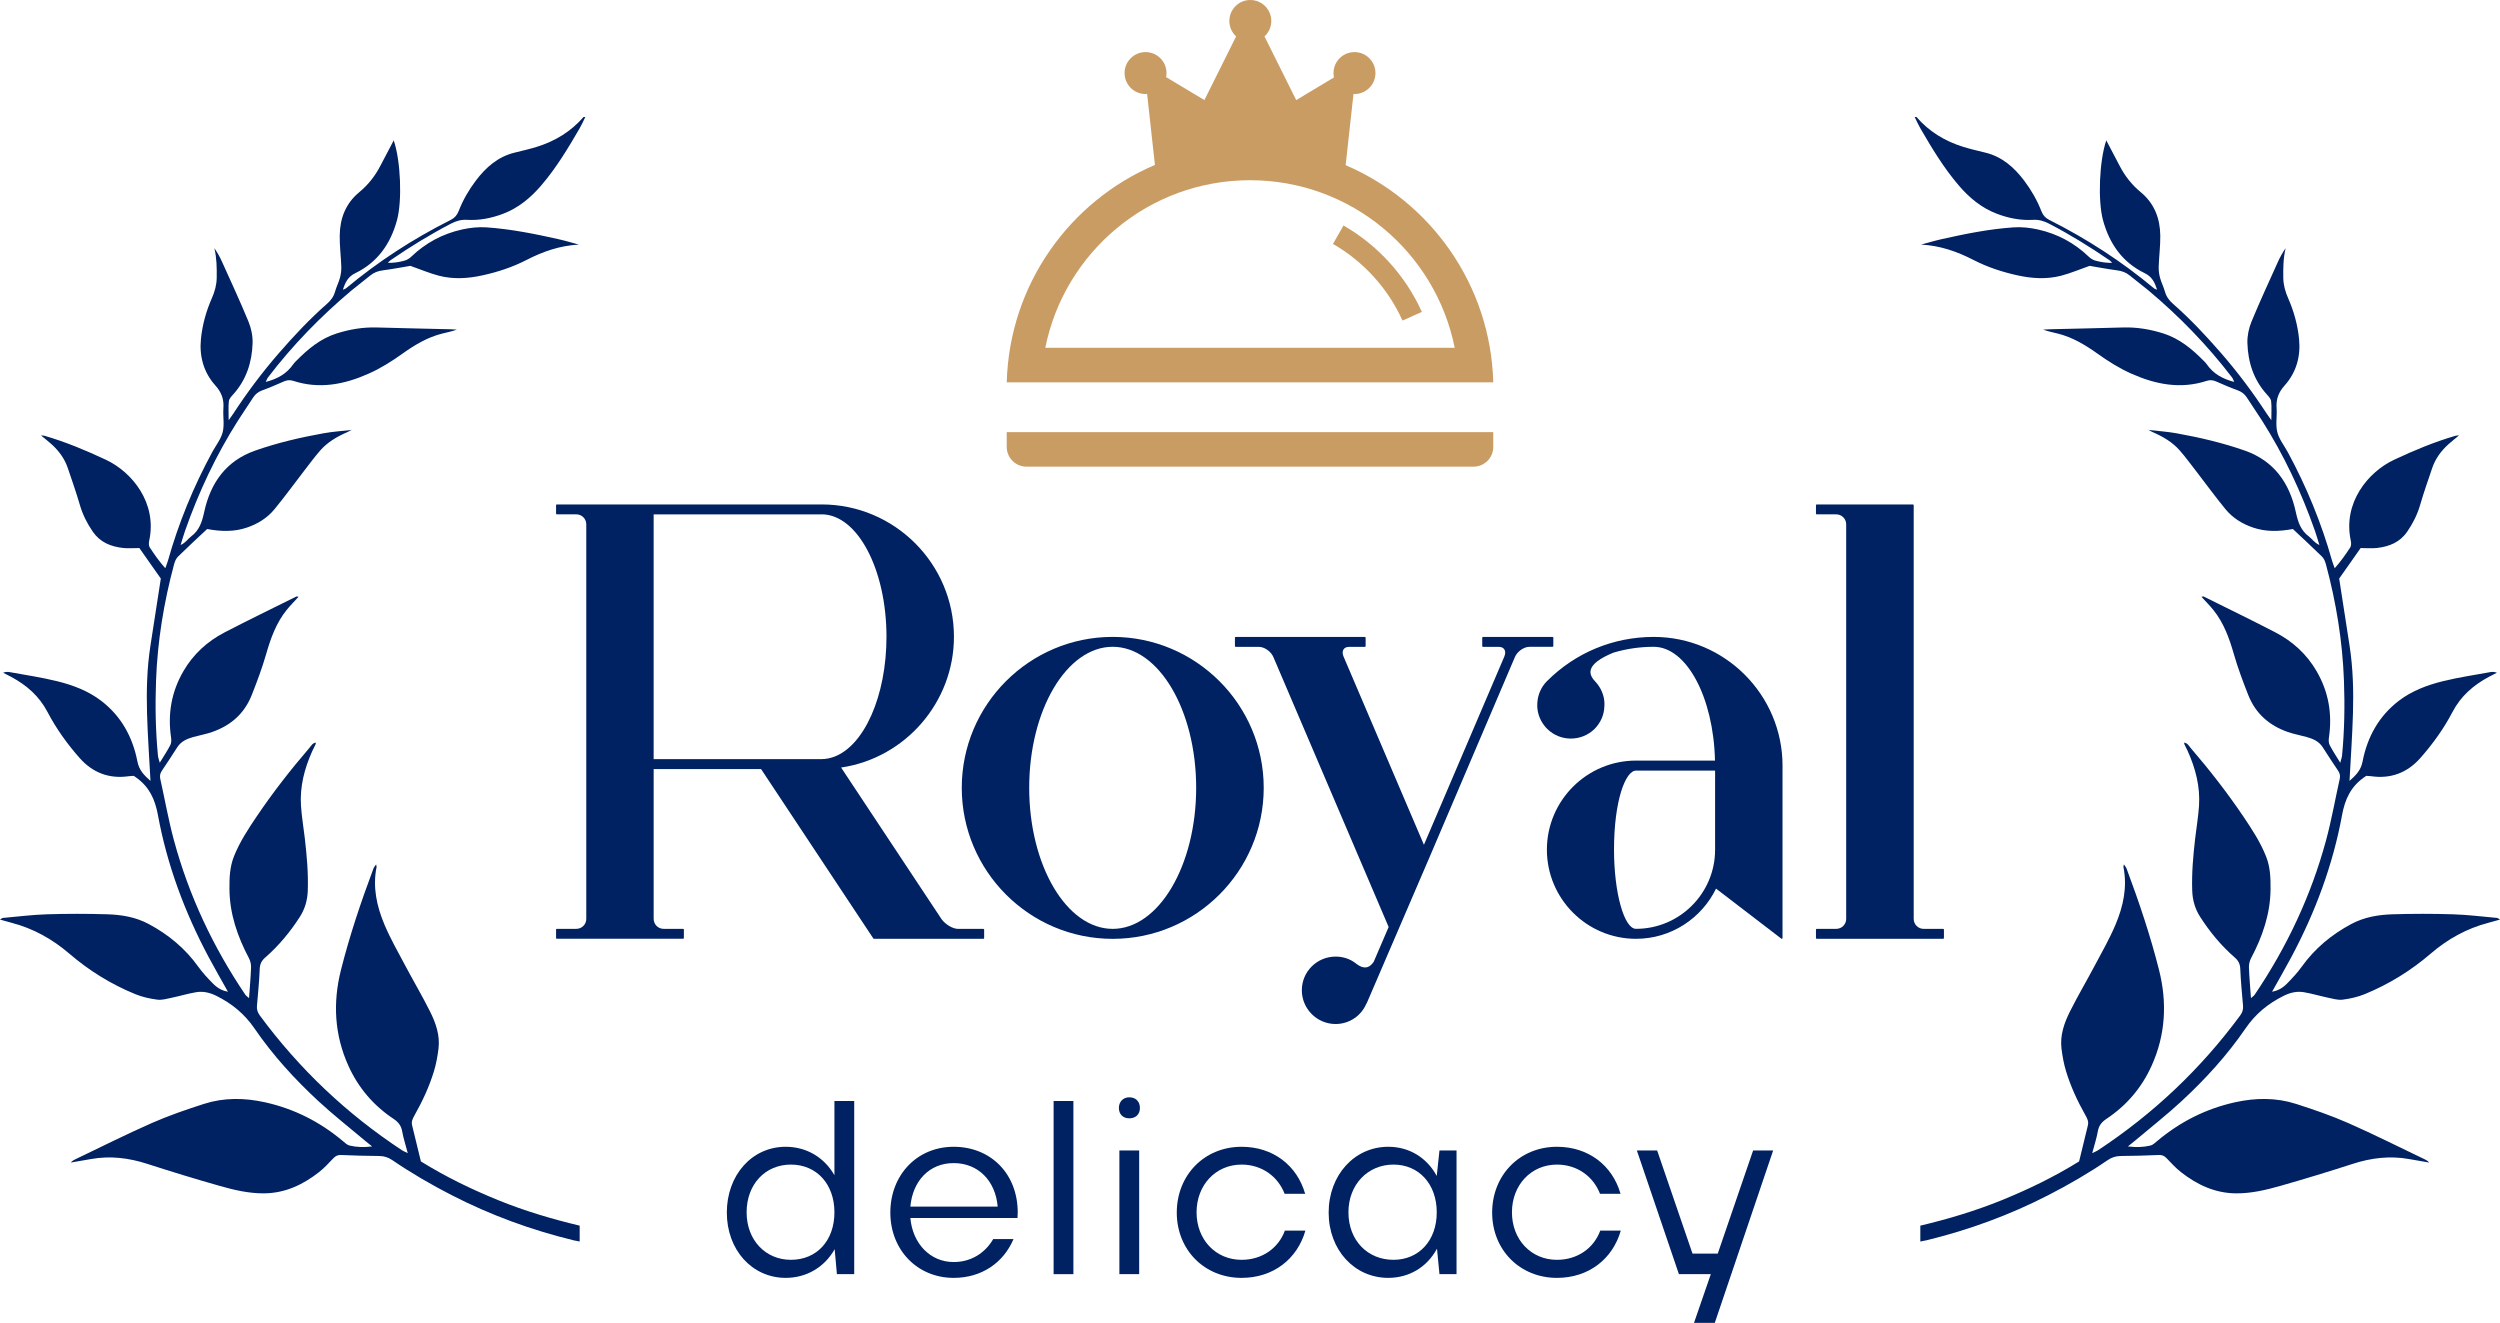 <svg xmlns="http://www.w3.org/2000/svg" id="b" viewBox="0 0 1414.95 748.73"><defs><style>.d{fill:#c99c63;}.e{fill:#002263;}</style></defs><g id="c"><g><g><path class="e" d="m556.88,525.87c.08.08.13.19.13.29v4.77c0,.24-.2.42-.43.42h-61.93c-.14,0-.28-.07-.36-.19l-63.53-95.87h-60.8v84.79c0,3.1,2.52,5.62,5.62,5.62h11.06c.23,0,.42.19.42.42v4.78c0,.24-.19.42-.42.42h-71.5c-.24,0-.42-.19-.42-.42v-4.78c0-.23.19-.42.42-.42h11.06c3.1,0,5.62-2.52,5.62-5.62v-223.35c0-3.1-2.52-5.62-5.62-5.62h-11.06c-.24,0-.42-.19-.42-.42v-4.77c0-.24.19-.42.42-.42h149.87s0,0,.01,0c41.3,0,74.89,33.6,74.89,74.9,0,36.97-27.42,68.65-63.87,74.01l56.86,85.82c2.23,3.05,6.33,5.5,9.41,5.5h14.25c.11,0,.22.04.32.13Zm-55.15-165.45c0-38.21-16.46-69.29-36.7-69.31-.02,0-.02.02-.03.02h-95.05v138.51h95.06c2.17,0,4.41-.4,6.63-1.17,17.44-6.03,30.1-34.66,30.09-68.06Z"></path><path class="e" d="m715.24,445.89c0,47.14-38.35,85.48-85.48,85.48s-85.42-38.35-85.42-85.48,38.32-85.42,85.42-85.42,85.48,38.31,85.48,85.42Zm-38.23,0c0-44.02-21.19-79.82-47.25-79.82s-47.25,35.8-47.25,79.82,21.2,79.83,47.25,79.83,47.25-35.81,47.25-79.83Z"></path><path class="e" d="m879.15,360.9v4.77c-.01.24-.2.42-.43.42h-13.08c-3.17,0-6.85,2.58-8.22,5.76v.02s-.02.01-.02.02l-48.44,113.57-35.46,82.44c-.03.05-.09.05-.14.08-2.94,7.03-9.77,11.59-17.43,11.59-10.54,0-19.12-8.58-19.12-19.12s8.58-19.04,19.12-19.04c4.13,0,7.99,1.25,11.16,3.63.3.22.59.45.87.68,1.98,1.44,3.71,2.03,5.25,1.82,1.53-.22,2.9-1.22,4.2-3.07h0s.02-.04.04-.05l.02-.02,8.47-19.74-65.23-152.76c-1.36-3.19-5.05-5.79-8.24-5.79h-13.1c-.11,0-.21-.05-.3-.13-.08-.07-.13-.19-.13-.29v-4.77c0-.24.19-.42.42-.42h73.13c.11,0,.22.05.29.13.08.08.13.19.13.3v4.77c0,.24-.19.42-.43.42h-9.01c-1.37,0-2.45.5-3.05,1.41-.67,1.02-.68,2.49-.02,4.03l45.51,106.58,45.54-106.64c.63-1.52.62-2.97-.04-3.97-.59-.91-1.68-1.41-3.05-1.41h-9.03c-.11,0-.21-.05-.29-.13-.08-.08-.13-.19-.13-.3v-4.77c.01-.24.2-.42.44-.42h39.37c.11,0,.22.05.3.13.08.08.13.19.14.29Z"></path><path class="e" d="m1008.87,433.44v97.49c0,.07-.08.1-.1.16-.01.04.04.08.02.1-.03.03-.08.03-.11.05-.02.02-.01.06-.04.07-.05.03-.12.04-.18.04-.09,0-.19-.03-.26-.09l-36.95-28.32c-8.19,16.78-25.4,28.41-45.3,28.41-27.81,0-50.44-22.62-50.44-50.44s22.63-50.43,50.44-50.43h44.7c-.81-35.77-16.04-64.4-34.7-64.4-7.73,0-15.35,1.1-22.63,3.27-.04.02-.08.02-.11.02-7.82,3.2-12.17,6.53-12.92,9.91-.43,1.98.36,4.07,2.38,6.22.23.27.43.5.63.72.22.24.44.47.65.74,3.06,3.84,4.5,8.51,4.07,13.17-.17,4.54-2.11,8.94-5.45,12.35-3.74,3.7-8.62,5.54-13.5,5.54s-9.73-1.84-13.42-5.53c-.48-.48-1.02-1.02-1.48-1.66-3.05-3.82-4.49-8.58-4.05-13.4.36-4.55,2.3-8.79,5.46-11.95h.01c16.11-16.11,37.55-24.99,60.35-25h.03c40.21.02,72.91,32.73,72.91,72.95h0Zm-38.16,2.71h-44.77c-5.98,0-12.44,17.11-12.44,44.77,0,24.27,5.69,44.78,12.44,44.78,24.69,0,44.77-20.09,44.77-44.78v-44.77Z"></path><path class="e" d="m1100.23,526.13v4.78c0,.24-.19.42-.42.42h-71.59c-.24,0-.42-.19-.42-.42v-4.78c0-.23.19-.42.42-.42h11.06c3.1,0,5.62-2.52,5.62-5.62v-223.35c0-3.1-2.52-5.62-5.62-5.62h-11.06c-.24,0-.42-.19-.42-.42v-4.77c0-.24.19-.42.42-.42h54.48c.23,0,.42.2.42.42v234.17c0,3.1,2.52,5.62,5.62,5.62h11.06c.24,0,.42.19.42.42Z"></path></g><g><path class="e" d="m473.67,721.15l-1.26-14.14c-5.74,10.22-15.96,16.24-27.72,16.24-19.04,0-33.32-15.82-33.32-36.96s14.14-37.24,33.32-37.24c11.76,0,21.84,6.02,27.58,16.1v-42h11.2v98h-9.8Zm-26.04-8.12c14.7,0,24.64-10.92,24.64-26.88s-10.08-27.02-24.64-27.02-25.06,11.2-25.06,27.02,10.78,26.88,25.06,26.88Z"></path><path class="e" d="m515.25,689.37c1.26,14.42,11.2,24.92,24.5,24.92,9.8,0,17.78-5.04,22.4-13.02h11.48c-5.74,13.58-18.2,21.98-33.88,21.98-20.58,0-35.84-15.82-35.84-36.96s14.98-37.24,35.84-37.24,36.26,15.12,36.26,37.24c0,.98-.14,1.96-.14,3.08h-60.62Zm49.42-6.44c-1.26-14.7-11.06-24.64-24.92-24.64s-23.24,10.22-24.5,24.64h49.42Z"></path><path class="e" d="m607.52,721.15h-11.2v-98h11.2v98Z"></path><path class="e" d="m639.15,621.05c3.64,0,6.02,2.38,6.02,6.02s-2.38,5.88-6.02,5.88-5.88-2.38-5.88-5.88,2.38-6.02,5.88-6.02Zm-5.6,100.1v-70h11.2v70h-11.2Z"></path><path class="e" d="m702.71,713.03c11.62,0,20.86-6.58,24.5-16.52h11.62c-4.62,16.1-18.2,26.74-36.12,26.74-21,0-36.68-15.82-36.68-36.96s15.54-37.24,36.68-37.24c17.78,0,31.36,10.5,35.98,26.6h-11.62c-3.78-9.8-12.88-16.52-24.36-16.52-14.7,0-25.48,11.62-25.48,27.02s10.78,26.88,25.48,26.88Z"></path><path class="e" d="m814.71,721.15l-1.4-14.42c-5.6,10.36-15.68,16.52-27.58,16.52-19.18,0-33.74-15.82-33.74-36.96s14.56-37.24,33.74-37.24c11.9,0,21.84,6.16,27.44,16.52l1.54-14.42h9.66v70h-9.66Zm-26.04-8.12c14.42,0,24.5-10.92,24.5-26.88s-10.08-27.02-24.5-27.02-25.48,11.2-25.48,27.02,10.78,26.88,25.48,26.88Z"></path><path class="e" d="m881.21,713.03c11.62,0,20.86-6.58,24.5-16.52h11.62c-4.62,16.1-18.2,26.74-36.12,26.74-21,0-36.68-15.82-36.68-36.96s15.54-37.24,36.68-37.24c17.78,0,31.36,10.5,35.98,26.6h-11.62c-3.78-9.8-12.88-16.52-24.36-16.52-14.7,0-25.48,11.62-25.48,27.02s10.78,26.88,25.48,26.88Z"></path><path class="e" d="m958.77,748.73l9.52-27.58h-18.06l-23.8-70h11.48l20.02,58.38h14.28l20.02-58.38h11.34l-33.04,97.58h-11.76Z"></path></g><g><g><path class="e" d="m1215.58,243.27c.16.02.31.03.47.05-.11-.06-.22-.13-.33-.18l-.14.13Z"></path><path class="e" d="m1413.25,519.52c-8.29-.74-16.57-1.79-24.87-2.05-11.32-.35-22.67-.35-33.99-.01-8.16.24-16.16,1.54-23.6,5.51-11.22,6-20.68,13.86-28.11,24.24-2.41,3.36-5.28,6.43-8.19,9.39-2.86,2.91-5.46,4.11-8.56,4.73,3.62-6.49,7.37-12.97,10.89-19.57,13.57-25.42,23.56-52.2,28.76-80.53,1.64-8.93,4.96-15.96,12.28-21.15.4-.29.81-.56,1.36-.95.89.06,1.88.06,2.86.2,11.11,1.6,20.43-2,27.75-10.26,7.08-7.99,13.31-16.69,18.27-26.16,4.68-8.93,11.81-15.14,20.52-19.8,1.51-.81,3.05-1.57,4.57-2.36-1.34-.49-2.5-.57-3.62-.36-8.99,1.65-18.07,2.97-26.93,5.16-8.89,2.2-17.53,5.42-24.94,11.08-11.4,8.71-17.86,20.6-20.53,34.38-.97,5.01-3.77,7.74-7.39,10.97.69-13.04,1.59-25.59,1.95-38.16.37-12.82.05-25.64-1.92-38.36-1.93-12.47-3.86-24.94-5.88-38.01,3.82-5.43,8.01-11.4,12.14-17.26,3.39,0,6.41.28,9.37-.06,6.82-.79,12.85-3.2,16.97-9.18,3.24-4.7,5.75-9.67,7.35-15.19,2.04-7.02,4.47-13.92,6.82-20.85,1.8-5.33,5.05-9.73,9.19-13.47,1.79-1.62,3.71-3.1,5.99-5-1.03.1-1.51.06-1.95.19-12.02,3.49-23.54,8.31-34.83,13.61-14.76,6.92-29.08,24.43-24.48,45.74.26,1.22.33,2.88-.29,3.83-2.6,3.96-5.31,7.88-8.81,11.8-.64-1.81-1.15-3-1.5-4.25-6.02-21.4-14.43-41.83-25.01-61.37-2.06-3.8-4.98-7.38-5.99-11.43-1.06-4.24-.06-8.96-.39-13.43-.37-5.09,1.01-9.02,4.56-12.97,6.62-7.39,9.16-16.49,8.14-26.42-.82-8-2.95-15.67-6.2-23.03-1.63-3.68-2.67-7.47-2.72-11.57-.07-5.58-.01-11.13,1.33-16.68-1.73,2.5-3.16,5.08-4.37,7.77-5.05,11.22-10.25,22.39-14.93,33.77-1.55,3.76-2.46,8.11-2.34,12.15.33,10.91,3.56,20.94,11.12,29.23.98,1.08,2.18,2.4,2.32,3.72.34,3.19.11,6.43.11,10.73-1.29-1.81-1.98-2.71-2.59-3.66-7.83-12.02-16.42-23.47-25.83-34.29-8.54-9.81-17.4-19.31-27.19-27.88-2.19-1.92-3.81-4.05-4.61-6.92-.76-2.72-2.09-5.27-2.82-7.99-.54-2.03-.79-4.21-.71-6.31.2-5.81.96-11.61.89-17.41-.11-9.73-3.32-18.21-11.11-24.64-4.93-4.06-8.85-9.03-11.81-14.72-2.51-4.81-5.04-9.61-7.65-14.56-3.97,11.63-4.84,34.15-1.86,45.14,3.63,13.37,10.98,23.9,23.6,30.02,4.12,2,5.63,5.06,7.03,9.37-.94-.4-1.4-.48-1.71-.74-18.23-15.24-38.04-28.06-59.25-38.73-2.27-1.14-3.64-2.67-4.53-4.96-2.42-6.25-5.75-12.02-9.78-17.35-5.65-7.46-12.41-13.45-21.81-15.78-4.2-1.04-8.42-2-12.55-3.27-10.39-3.2-19.4-8.66-26.58-16.94h-1c1.02,2.07,1.93,4.21,3.09,6.21,6.6,11.38,13.38,22.69,21.99,32.69,5.9,6.86,12.8,12.61,21.46,15.89,6.63,2.51,13.44,3.85,20.52,3.43,3.29-.19,6.13.67,9.03,2.17,11.84,6.16,23.16,13.16,34.16,20.68.57.39,1.01.99,1.51,1.49-3.38.07-6.46-.42-9.46-1.25-1.36-.38-2.72-1.23-3.75-2.21-8.14-7.81-17.75-12.96-28.68-15.4-4.49-1-9.27-1.54-13.84-1.23-13.8.93-27.34,3.67-40.82,6.69-3.89.87-7.72,2.04-11.58,3.07,10.73.54,20.35,3.91,29.64,8.69,7.87,4.05,16.24,6.81,24.89,8.71,8.24,1.82,16.54,2.34,24.73.21,5.28-1.37,10.34-3.55,16.12-5.58,4.67.78,10.06,1.82,15.49,2.53,2.75.36,5.11,1.18,7.25,2.96,3.46,2.87,7.1,5.52,10.55,8.41,17.54,14.73,33.42,31.06,47.33,49.28.49.64.73,1.47,1.23,2.51-6.71-1.72-11.92-4.7-15.58-10.04-.47-.68-1.08-1.27-1.66-1.86-6.6-6.71-13.77-12.65-22.91-15.54-7.33-2.32-14.85-3.6-22.6-3.38-13.82.4-27.64.67-41.45,1.01-1.33.03-2.65.13-3.98.2,2.82,1.05,5.74,1.58,8.59,2.32,8.2,2.11,15.33,6.39,22.13,11.24,6.11,4.37,12.44,8.36,19.32,11.41,13.77,6.11,27.87,8.87,42.67,4.01,1.87-.61,3.53-.38,5.3.4,3.96,1.74,7.93,3.47,12,4.93,2.33.84,4.03,2.13,5.35,4.19,2.77,4.35,5.74,8.58,8.5,12.93,12.46,19.62,22.29,40.51,29.98,62.42.85,2.43,1.56,4.92,2.55,8.07-2.94-1.29-4.08-3.45-5.88-4.78-4.72-3.47-6.26-8.27-7.48-13.89-3.56-16.39-12.27-28.95-28.87-34.77-12.59-4.42-25.54-7.43-38.64-9.79-5.22-.94-10.54-1.29-15.83-1.89.73.41,1.46.85,2.22,1.18,5.86,2.55,11.36,5.7,15.58,10.59,3.15,3.65,6.02,7.53,8.97,11.35,5.59,7.25,10.97,14.67,16.78,21.74,4.08,4.96,9.44,8.3,15.6,10.39,7.31,2.49,14.66,2.26,22.53.82,5.42,5.1,11.06,10.28,16.51,15.64,1.1,1.09,1.78,2.8,2.2,4.35,5.81,21.59,9.39,43.53,10.2,65.89.52,14.16.28,28.31-1.09,42.42-.1,1.07-.53,2.11-1.01,3.98-2.32-3.82-4.35-6.82-5.99-10.02-.61-1.18-.62-2.86-.42-4.25,1.97-13.32-.18-25.82-6.96-37.52-5.6-9.66-13.54-16.9-23.33-21.98-13.44-6.97-27.08-13.58-40.64-20.32-.27-.13-.72.11-1.2.19,2.41,2.65,4.77,5,6.84,7.58,5.84,7.3,8.94,16,11.46,24.77,2.26,7.86,5.11,15.44,8.09,23.03,4.21,10.73,11.92,17.43,22.51,21.13,3.44,1.2,7.07,1.83,10.59,2.81,3.58,1,6.92,2.42,9.07,5.73,2.9,4.47,5.76,8.97,8.77,13.37,1.03,1.51,1.29,2.92.9,4.68-2.57,11.51-4.61,23.16-7.68,34.54-8.49,31.44-22.2,60.53-40.42,87.51-.46.68-1.24,1.16-2.13,1.96-.43-6.15-.94-11.78-1.14-17.42-.06-1.73.4-3.67,1.21-5.2,6.47-12.23,10.89-25.04,11.02-39.01.06-6.3-.16-12.63-2.57-18.64-3.24-8.1-7.98-15.34-12.83-22.52-9.15-13.55-19.17-26.42-29.83-38.8-.96-1.12-1.72-2.71-3.61-3.03,0,.51-.05.67,0,.78.65,1.35,1.35,2.68,1.96,4.04,4.43,9.84,7.1,20.1,6.39,30.96-.4,6.13-1.46,12.21-2.16,18.32-1.14,9.92-2.05,19.86-1.68,29.85.19,5.23,1.59,10.17,4.45,14.63,5.5,8.61,11.98,16.4,19.68,23.12,2.03,1.77,2.95,3.64,3.06,6.41.28,6.97.97,13.93,1.57,20.88.18,2.11-.37,3.76-1.66,5.51-22.28,30.22-49.12,55.61-80.46,76.26-.73.48-1.56.79-3.24,1.62,1.25-4.75,2.49-8.51,3.17-12.37.57-3.24,2.19-5.25,4.88-7.04,11.36-7.55,19.93-17.59,25.55-30.04,7.91-17.53,8.88-35.67,4.23-54.16-4.91-19.54-11.35-38.61-18.4-57.48-.28-.74-.87-1.37-1.51-2.36-.16.86-.32,1.2-.26,1.5,2.3,11.4-.12,22.28-4.49,32.65-3.42,8.1-7.84,15.79-11.98,23.58-4.52,8.52-9.44,16.84-13.76,25.47-3.29,6.57-5.75,13.56-4.82,21.12.53,4.27,1.31,8.57,2.55,12.68,2.66,8.78,6.53,17.08,11.04,25.07,1,1.76,1.88,3.48,1.34,5.65-1.73,6.92-3.38,13.85-4.97,20.41-14.24,8.81-28.76,15.83-43.74,21.92-14.94,6.07-30.36,10.67-46.12,14.43v8.97c.58-.1,2.61-.47,3.43-.67,24.03-5.85,47.09-14.3,69.1-25.61,11.57-5.94,22.79-12.45,33.53-19.79,2.28-1.56,4.68-2.31,7.47-2.33,7.16-.06,14.33-.23,21.49-.56,1.9-.09,3.09.52,4.34,1.8,2.65,2.75,5.24,5.62,8.24,7.96,9.12,7.1,19.16,11.86,31.08,11.95,8.62.06,16.87-1.9,25.02-4.21,13.75-3.91,27.43-8.09,41.04-12.49,10.5-3.39,21.06-4.68,31.96-2.7,3.77.68,7.54,1.31,11.31,1.96-.78-.92-1.64-1.41-2.54-1.84-14.42-6.89-28.7-14.09-43.32-20.53-9.57-4.21-19.52-7.62-29.48-10.82-11.33-3.64-22.9-3.5-34.52-.93-16.61,3.67-31.27,11.14-44.24,22.06-1.12.95-2.32,2.11-3.66,2.43-3.95.94-8,1.11-12.77.5,1.58-1.27,2.61-2.07,3.6-2.9,8.91-7.51,18.11-14.71,26.66-22.61,13.48-12.46,25.89-26.05,36.26-41.19,5.7-8.33,12.8-14.12,21.58-18.5,3.74-1.87,7.55-2.75,11.55-2.07,4.57.78,9.04,2.14,13.58,3.09,2.74.57,5.62,1.46,8.3,1.12,4.24-.54,8.57-1.51,12.52-3.13,13.66-5.59,26.11-13.29,37.3-22.9,9.65-8.28,20.42-14.28,32.73-17.49,2.01-.53,4.01-1.11,6.54-1.81-.93-.53-1.3-.91-1.7-.95Z"></path></g><g><path class="e" d="m199.37,243.27c-.16.02-.31.03-.47.05.11-.06.22-.13.33-.18l.14.13Z"></path><path class="e" d="m1.7,519.52c8.29-.74,16.57-1.79,24.87-2.05,11.32-.35,22.67-.35,33.99-.01,8.16.24,16.16,1.54,23.6,5.51,11.22,6,20.68,13.86,28.11,24.24,2.41,3.36,5.28,6.43,8.19,9.39,2.86,2.91,5.46,4.11,8.56,4.73-3.62-6.49-7.37-12.97-10.89-19.57-13.57-25.42-23.56-52.2-28.76-80.53-1.64-8.93-4.96-15.96-12.28-21.15-.4-.29-.81-.56-1.36-.95-.89.06-1.88.06-2.86.2-11.11,1.6-20.43-2-27.75-10.26-7.08-7.99-13.31-16.69-18.27-26.16-4.68-8.93-11.81-15.14-20.52-19.8-1.51-.81-3.05-1.57-4.57-2.36,1.34-.49,2.5-.57,3.62-.36,8.99,1.65,18.07,2.97,26.93,5.16,8.89,2.2,17.53,5.42,24.94,11.08,11.4,8.71,17.86,20.6,20.53,34.38.97,5.01,3.77,7.74,7.39,10.97-.69-13.04-1.59-25.59-1.95-38.16-.37-12.82-.05-25.64,1.92-38.36,1.93-12.47,3.86-24.94,5.88-38.01-3.82-5.43-8.01-11.4-12.14-17.26-3.39,0-6.41.28-9.37-.06-6.82-.79-12.85-3.2-16.97-9.18-3.24-4.7-5.75-9.67-7.35-15.19-2.04-7.02-4.47-13.92-6.82-20.85-1.8-5.33-5.05-9.73-9.19-13.47-1.79-1.62-3.71-3.1-5.99-5,1.03.1,1.51.06,1.95.19,12.02,3.49,23.54,8.31,34.83,13.61,14.76,6.92,29.08,24.43,24.48,45.74-.26,1.22-.33,2.88.29,3.83,2.6,3.96,5.31,7.88,8.81,11.8.64-1.81,1.15-3,1.5-4.25,6.02-21.4,14.43-41.83,25.01-61.37,2.06-3.8,4.98-7.38,5.99-11.43,1.06-4.24.06-8.96.39-13.43.37-5.09-1.01-9.02-4.56-12.97-6.62-7.39-9.16-16.49-8.14-26.42.82-8,2.95-15.67,6.2-23.03,1.63-3.68,2.67-7.47,2.72-11.57.07-5.58.01-11.13-1.33-16.68,1.73,2.5,3.16,5.08,4.37,7.77,5.05,11.22,10.25,22.39,14.93,33.77,1.55,3.76,2.46,8.11,2.34,12.15-.33,10.91-3.56,20.94-11.12,29.23-.98,1.08-2.18,2.4-2.32,3.72-.34,3.19-.11,6.43-.11,10.73,1.29-1.81,1.98-2.71,2.59-3.66,7.83-12.02,16.42-23.47,25.83-34.29,8.54-9.81,17.4-19.31,27.19-27.88,2.19-1.92,3.81-4.05,4.61-6.92.76-2.72,2.09-5.27,2.82-7.99.54-2.03.79-4.21.71-6.31-.2-5.81-.96-11.61-.89-17.41.11-9.73,3.32-18.21,11.11-24.64,4.93-4.06,8.85-9.03,11.81-14.72,2.51-4.81,5.04-9.61,7.65-14.56,3.97,11.63,4.84,34.15,1.86,45.14-3.63,13.37-10.98,23.9-23.6,30.02-4.12,2-5.63,5.06-7.03,9.37.94-.4,1.4-.48,1.71-.74,18.23-15.24,38.04-28.06,59.25-38.73,2.27-1.14,3.64-2.67,4.53-4.96,2.42-6.25,5.75-12.02,9.78-17.35,5.65-7.46,12.41-13.45,21.81-15.78,4.2-1.04,8.42-2,12.55-3.27,10.39-3.2,19.4-8.66,26.58-16.94h1c-1.02,2.07-1.93,4.21-3.09,6.21-6.6,11.38-13.38,22.69-21.99,32.69-5.9,6.86-12.8,12.61-21.46,15.89-6.63,2.51-13.44,3.85-20.52,3.43-3.29-.19-6.13.67-9.03,2.17-11.84,6.16-23.16,13.16-34.16,20.68-.57.39-1.01.99-1.51,1.49,3.38.07,6.46-.42,9.46-1.25,1.36-.38,2.72-1.23,3.75-2.21,8.14-7.81,17.75-12.96,28.68-15.4,4.49-1,9.27-1.54,13.84-1.23,13.8.93,27.34,3.67,40.82,6.69,3.89.87,7.72,2.04,11.58,3.07-10.73.54-20.35,3.91-29.64,8.69-7.87,4.05-16.24,6.81-24.89,8.71-8.24,1.82-16.54,2.34-24.73.21-5.28-1.37-10.34-3.55-16.12-5.58-4.67.78-10.06,1.82-15.49,2.53-2.75.36-5.11,1.18-7.25,2.96-3.46,2.87-7.1,5.52-10.55,8.41-17.54,14.73-33.42,31.06-47.33,49.28-.49.64-.73,1.47-1.23,2.51,6.71-1.72,11.92-4.7,15.58-10.04.47-.68,1.08-1.27,1.66-1.86,6.6-6.71,13.77-12.65,22.91-15.54,7.33-2.32,14.85-3.6,22.6-3.38,13.82.4,27.64.67,41.45,1.01,1.33.03,2.65.13,3.98.2-2.82,1.05-5.74,1.58-8.59,2.32-8.2,2.11-15.33,6.39-22.13,11.24-6.11,4.37-12.44,8.36-19.32,11.41-13.77,6.11-27.87,8.87-42.67,4.01-1.87-.61-3.53-.38-5.3.4-3.96,1.74-7.93,3.47-12,4.93-2.33.84-4.03,2.13-5.35,4.19-2.77,4.35-5.74,8.58-8.5,12.93-12.46,19.62-22.29,40.51-29.98,62.42-.85,2.43-1.56,4.92-2.55,8.07,2.94-1.29,4.08-3.45,5.88-4.78,4.72-3.47,6.26-8.27,7.48-13.89,3.56-16.39,12.27-28.95,28.87-34.77,12.59-4.42,25.54-7.43,38.64-9.79,5.22-.94,10.54-1.29,15.83-1.89-.73.41-1.46.85-2.22,1.18-5.86,2.55-11.36,5.7-15.58,10.59-3.15,3.65-6.02,7.53-8.97,11.35-5.59,7.25-10.97,14.67-16.78,21.74-4.08,4.96-9.44,8.3-15.6,10.39-7.31,2.49-14.66,2.26-22.53.82-5.42,5.1-11.06,10.28-16.51,15.64-1.1,1.09-1.78,2.8-2.2,4.35-5.81,21.59-9.39,43.53-10.2,65.89-.52,14.16-.28,28.31,1.09,42.42.1,1.07.53,2.11,1.01,3.98,2.32-3.82,4.35-6.82,5.99-10.02.61-1.18.62-2.86.42-4.25-1.97-13.32.18-25.82,6.96-37.52,5.6-9.66,13.54-16.9,23.33-21.98,13.44-6.97,27.08-13.58,40.64-20.32.27-.13.72.11,1.2.19-2.41,2.65-4.77,5-6.84,7.58-5.84,7.3-8.94,16-11.46,24.77-2.26,7.86-5.11,15.44-8.09,23.03-4.21,10.73-11.92,17.43-22.51,21.13-3.44,1.2-7.07,1.83-10.59,2.81-3.58,1-6.92,2.42-9.07,5.73-2.9,4.47-5.76,8.97-8.77,13.37-1.03,1.51-1.29,2.92-.9,4.68,2.57,11.51,4.61,23.16,7.68,34.54,8.49,31.44,22.2,60.53,40.42,87.51.46.68,1.24,1.16,2.13,1.96.43-6.15.94-11.78,1.14-17.42.06-1.73-.4-3.67-1.21-5.2-6.47-12.23-10.89-25.04-11.02-39.01-.06-6.3.16-12.63,2.57-18.64,3.24-8.1,7.98-15.34,12.83-22.52,9.15-13.55,19.17-26.42,29.83-38.8.96-1.12,1.72-2.71,3.61-3.03,0,.51.05.67,0,.78-.65,1.35-1.35,2.68-1.96,4.04-4.43,9.84-7.1,20.1-6.39,30.96.4,6.13,1.46,12.21,2.16,18.32,1.14,9.92,2.05,19.86,1.68,29.85-.19,5.23-1.59,10.17-4.45,14.63-5.5,8.61-11.98,16.4-19.68,23.12-2.03,1.77-2.95,3.64-3.06,6.41-.28,6.97-.97,13.93-1.57,20.88-.18,2.11.37,3.76,1.66,5.51,22.28,30.22,49.12,55.61,80.46,76.26.73.48,1.56.79,3.24,1.62-1.25-4.75-2.49-8.51-3.17-12.37-.57-3.24-2.19-5.25-4.88-7.04-11.36-7.55-19.93-17.59-25.55-30.04-7.91-17.53-8.88-35.67-4.23-54.16,4.91-19.54,11.35-38.61,18.4-57.48.28-.74.87-1.37,1.51-2.36.16.86.32,1.2.26,1.5-2.3,11.4.12,22.28,4.49,32.65,3.42,8.1,7.84,15.79,11.98,23.58,4.52,8.52,9.44,16.84,13.76,25.47,3.29,6.57,5.75,13.56,4.82,21.12-.53,4.27-1.31,8.57-2.55,12.68-2.66,8.78-6.53,17.08-11.04,25.07-1,1.76-1.88,3.48-1.34,5.65,1.73,6.92,3.38,13.85,4.97,20.41,14.24,8.81,28.76,15.83,43.74,21.92,14.94,6.07,30.36,10.67,46.12,14.43v8.97c-.58-.1-2.61-.47-3.43-.67-24.03-5.85-47.09-14.3-69.1-25.61-11.57-5.94-22.79-12.45-33.53-19.79-2.28-1.56-4.68-2.31-7.47-2.33-7.16-.06-14.33-.23-21.49-.56-1.9-.09-3.09.52-4.34,1.8-2.65,2.75-5.24,5.62-8.24,7.96-9.12,7.1-19.16,11.86-31.08,11.95-8.62.06-16.87-1.9-25.02-4.21-13.75-3.91-27.43-8.09-41.04-12.49-10.5-3.39-21.06-4.68-31.96-2.7-3.77.68-7.54,1.31-11.31,1.96.78-.92,1.64-1.41,2.54-1.84,14.42-6.89,28.7-14.09,43.32-20.53,9.57-4.21,19.52-7.62,29.48-10.82,11.33-3.64,22.9-3.5,34.52-.93,16.61,3.67,31.27,11.14,44.24,22.06,1.12.95,2.32,2.11,3.66,2.43,3.95.94,8,1.11,12.77.5-1.58-1.27-2.61-2.07-3.6-2.9-8.91-7.51-18.11-14.71-26.66-22.61-13.48-12.46-25.89-26.05-36.26-41.19-5.7-8.33-12.8-14.12-21.58-18.5-3.74-1.87-7.55-2.75-11.55-2.07-4.57.78-9.04,2.14-13.58,3.09-2.74.57-5.62,1.46-8.3,1.12-4.24-.54-8.57-1.51-12.52-3.13-13.66-5.59-26.11-13.29-37.3-22.9-9.65-8.28-20.42-14.28-32.73-17.49-2.01-.53-4.01-1.11-6.54-1.81.93-.53,1.3-.91,1.7-.95Z"></path></g></g><g><path class="d" d="m589.37,216.39h255.79c-1.49-55.23-35.49-102.34-83.55-122.9l4.43-40.3c.19,0,.38.03.57.03,6.56,0,11.87-5.31,11.87-11.87s-5.31-11.87-11.87-11.87-11.87,5.31-11.87,11.87c0,.85.09,1.67.26,2.47l-21.38,12.83-17.95-36.04c2.36-2.17,3.85-5.28,3.85-8.74,0-6.56-5.31-11.87-11.87-11.87s-11.87,5.31-11.87,11.87c0,3.45,1.48,6.55,3.84,8.72l-17.96,36.05-21.67-13c.15-.74.23-1.51.23-2.29,0-6.56-5.31-11.87-11.87-11.87s-11.87,5.31-11.87,11.87,5.31,11.87,11.87,11.87c.3,0,.6-.02.9-.05l4.41,40.18c-48.23,20.49-82.37,67.69-83.86,123.03h19.58Zm118.11-114.39c57.27,0,105.01,40.74,115.85,94.83h-231.71c10.84-54.08,58.58-94.83,115.85-94.83Z"></path><path class="d" d="m569.79,252.94c0,6.18,5.01,11.19,11.19,11.19h252.99c6.18,0,11.19-5.01,11.19-11.19v-8.37h-275.37v8.37Z"></path><path class="d" d="m760.39,127.65l-5.96,10.41c17.25,9.88,31.23,25.29,39.36,43.38l10.95-4.92c-9.16-20.39-24.91-37.75-44.34-48.88Z"></path></g></g></g></svg>